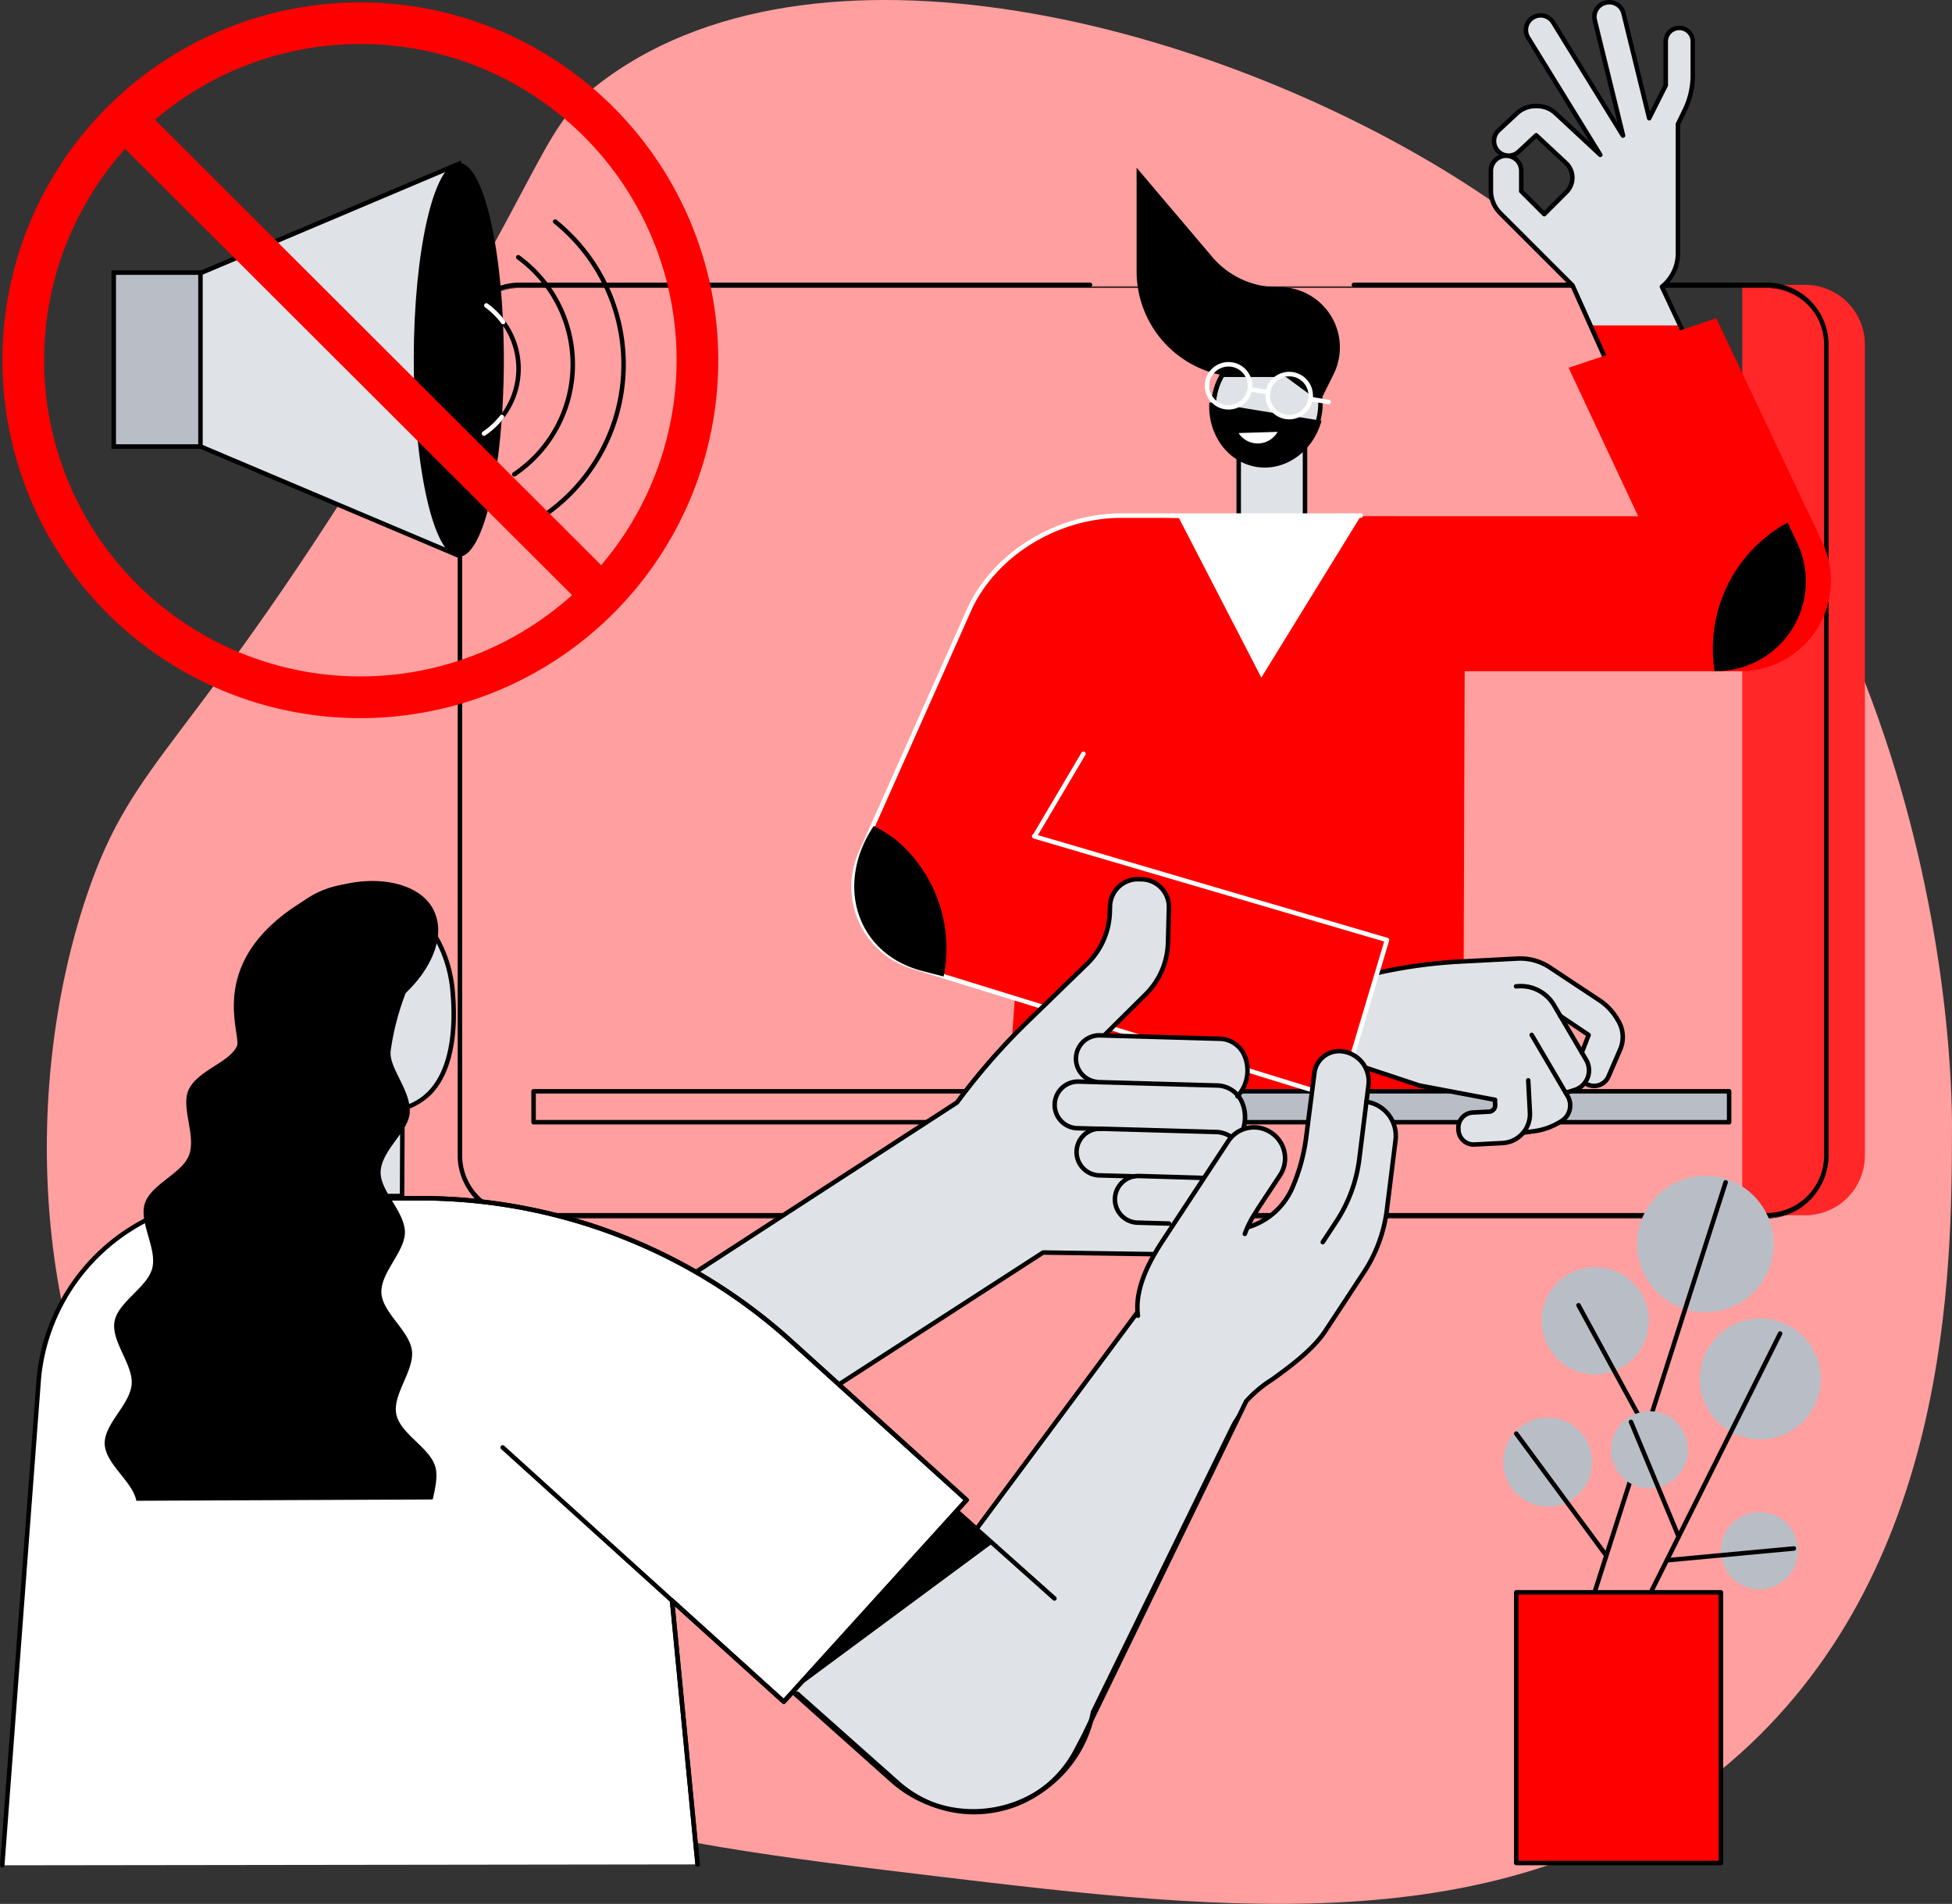 <svg xmlns="http://www.w3.org/2000/svg" xmlns:xlink="http://www.w3.org/1999/xlink" width="299.629" height="292.3" viewBox="0 0 299.629 292.3">
  <rect x="0" y="0" width="299.629" height="292.3" fill="#333333" stroke="none"/>
  <defs>
    <clipPath id="clip-path">
      <rect id="Rectangle_235" data-name="Rectangle 235" width="286.258" height="286.723" fill="none"/>
    </clipPath>
  </defs>
  <g id="Group_31" data-name="Group 31" transform="translate(-8338.371 -8662.428)">
    <path id="Path_839" data-name="Path 839" d="M293.761,176.811c.015-9.5-1.306-96.178-72.679-143.542C183.089,8.057,120.963-8.86,87.113,15.854c-10,7.3-7.8,11.123-31.458,50.134-32.478,53.548-40.841,53.3-48.272,75.465-9.674,28.858-9.654,71.5,14.1,103.435,26.955,36.241,71.749,41.6,116.612,46.968,44.029,5.268,88.638,10.605,121.493-17.415,34.062-29.048,34.136-75.736,34.17-97.63" transform="translate(8344.239 8658.656)" fill="#ff9f9f"/>
    <g id="Group_27" data-name="Group 27" transform="translate(8338.371 8662.428)" clip-path="url(#clip-path)">
      <path id="Path_733" data-name="Path 733" d="M1716.656,279.092h-9.746v142.85h9.746a9.17,9.17,0,0,0,9.075-9.263V288.355a9.17,9.17,0,0,0-9.075-9.263" transform="translate(-1439.473 -235.364)" fill="#ff2727"/>
      <path id="Path_734" data-name="Path 734" d="M451.187,291.122a9.053,9.053,0,0,1,8.948-9.137H651.726a9.057,9.057,0,0,1,8.952,9.137V415.448a9.057,9.057,0,0,1-8.952,9.137H460.135a9.053,9.053,0,0,1-8.948-9.137Zm-.039,124.327a9.1,9.1,0,0,0,8.987,9.177H651.726a9.1,9.1,0,0,0,8.991-9.177V291.122a9.094,9.094,0,0,0-8.991-9.177H460.135a9.093,9.093,0,0,0-8.987,9.177Z" transform="translate(-380.462 -237.77)"/>
      <path id="Path_735" data-name="Path 735" d="M459.924,281.689a9.133,9.133,0,0,0-9.026,9.217V415.232a9.13,9.13,0,0,0,9.026,9.213H651.515a9.133,9.133,0,0,0,9.03-9.213V290.906a9.136,9.136,0,0,0-9.03-9.217Zm0,142.72a9.1,9.1,0,0,1-8.987-9.177V290.906a9.093,9.093,0,0,1,8.987-9.177H651.515a9.094,9.094,0,0,1,8.991,9.177V415.232a9.1,9.1,0,0,1-8.991,9.177Z" transform="translate(-380.252 -237.554)"/>
      <path id="Path_736" data-name="Path 736" d="M459.459,281.153a9.218,9.218,0,0,0-9.113,9.3V414.78a9.218,9.218,0,0,0,9.113,9.3H651.05a9.221,9.221,0,0,0,9.117-9.3V290.454a9.221,9.221,0,0,0-9.117-9.3Zm0,142.848a9.138,9.138,0,0,1-9.034-9.221V290.454a9.141,9.141,0,0,1,9.034-9.225H651.05a9.145,9.145,0,0,1,9.038,9.225V414.78A9.141,9.141,0,0,1,651.05,424Z" transform="translate(-379.786 -237.102)"/>
      <path id="Path_737" data-name="Path 737" d="M458.994,423.615a9.226,9.226,0,0,1-9.12-9.309V289.979a9.226,9.226,0,0,1,9.12-9.309H650.585a9.227,9.227,0,0,1,9.124,9.309V414.306a9.227,9.227,0,0,1-9.124,9.309Zm0-143.025a9.306,9.306,0,0,0-9.2,9.389V414.306a9.3,9.3,0,0,0,9.2,9.385H650.585a9.305,9.305,0,0,0,9.2-9.385V289.979a9.306,9.306,0,0,0-9.2-9.389Z" transform="translate(-379.322 -236.627)"/>
      <path id="Path_738" data-name="Path 738" d="M649.4,420.429H457.809a9.526,9.526,0,0,1-9.42-9.608V286.5a9.526,9.526,0,0,1,9.42-9.608h87.643a.345.345,0,0,1,0,.69H457.809a8.836,8.836,0,0,0-8.73,8.918V410.822a8.836,8.836,0,0,0,8.73,8.918H649.4a8.836,8.836,0,0,0,8.73-8.918V286.5a8.836,8.836,0,0,0-8.73-8.918H585.962a.345.345,0,1,1,0-.69H649.4a9.526,9.526,0,0,1,9.42,9.608V410.822a9.526,9.526,0,0,1-9.42,9.608" transform="translate(-378.136 -233.506)"/>
      <rect id="Rectangle_231" data-name="Rectangle 231" width="10.174" height="16.853" transform="translate(190.141 64.652)" fill="#dfe3e8"/>
      <path id="Path_739" data-name="Path 739" d="M1221.885,427.983h-10.174a.345.345,0,0,1-.345-.345V410.785a.345.345,0,0,1,.345-.345h10.174a.345.345,0,0,1,.345.345v16.853a.345.345,0,0,1-.345.345m-9.829-.69h9.484V411.13h-9.484Z" transform="translate(-1021.57 -346.133)"/>
      <path id="Path_740" data-name="Path 740" d="M1113.521,164.322v15.911a16.252,16.252,0,0,0,16.258,16.245h1.072l10.8,3.808,2.111-4.256a9.262,9.262,0,0,0-8.3-13.375h-.327a13.116,13.116,0,0,1-10.009-4.639Z" transform="translate(-939.055 -138.576)"/>
      <path id="Path_741" data-name="Path 741" d="M1205.107,350.286c-.8,4.926-5.073,8.329-9.533,7.6s-7.423-5.31-6.618-10.236,5.073-8.329,9.533-7.6,7.423,5.311,6.619,10.236" transform="translate(-1002.56 -286.688)" fill="#dfe3e8"/>
      <path id="Path_742" data-name="Path 742" d="M1194.912,356.477a7.789,7.789,0,0,1-1.256-.1,8.1,8.1,0,0,1-5.518-3.7,9.818,9.818,0,0,1-1.386-6.935c.835-5.106,5.29-8.643,9.929-7.886a8.1,8.1,0,0,1,5.518,3.7,9.816,9.816,0,0,1,1.386,6.935c-.759,4.642-4.51,7.988-8.673,7.988m.513-18.033c-3.831,0-7.288,3.105-7.991,7.409a9.128,9.128,0,0,0,1.284,6.45,7.417,7.417,0,0,0,5.05,3.391c4.265.7,8.364-2.587,9.137-7.316a9.127,9.127,0,0,0-1.284-6.449,7.416,7.416,0,0,0-5.05-3.391,7.108,7.108,0,0,0-1.146-.093m7.82,9.989h0Z" transform="translate(-1000.697 -284.835)"/>
      <path id="Path_743" data-name="Path 743" d="M1194.911,356.476a7.82,7.82,0,0,1-1.255-.1,8.1,8.1,0,0,1-5.518-3.7,9.818,9.818,0,0,1-1.386-6.935c.835-5.106,5.29-8.643,9.929-7.886a.345.345,0,0,1-.111.681c-4.262-.694-8.364,2.586-9.137,7.316a9.127,9.127,0,0,0,1.284,6.45,7.416,7.416,0,0,0,5.05,3.391,7.655,7.655,0,0,0,7.022-2.724.345.345,0,0,1,.523.45,8.48,8.48,0,0,1-6.4,3.057" transform="translate(-1000.697 -284.834)"/>
      <path id="Path_744" data-name="Path 744" d="M1201.89,397.2c-1.269,4.7-5.541,7.809-9.995,7.082s-7.513-5.036-7.222-9.89Z" transform="translate(-999.043 -332.601)"/>
      <path id="Path_745" data-name="Path 745" d="M1213.433,423.366a3.5,3.5,0,0,0,5.986-.18Z" transform="translate(-1023.313 -356.882)" fill="#fff"/>
      <path id="Path_746" data-name="Path 746" d="M1201.809,329.063c4.43,0,8.021,3.966,8.021,8.858a9.87,9.87,0,0,1-.086,1.295l-5.193-3.828h-10.283c.987-3.657,3.909-6.324,7.541-6.324" transform="translate(-1007.151 -277.506)"/>
      <path id="Path_747" data-name="Path 747" d="M1243.372,371.67a3.662,3.662,0,0,1-.584-.047,3.647,3.647,0,1,1,.584.047m0-6.6a2.96,2.96,0,0,0-2.917,2.483h0a2.954,2.954,0,0,0,2.448,3.388,2.955,2.955,0,1,0,.47-5.871m-3.258,2.429h0Z" transform="translate(-1045.483 -307.29)" fill="#fff"/>
      <path id="Path_748" data-name="Path 748" d="M1183.936,362.078a3.662,3.662,0,0,1-.584-.047,3.646,3.646,0,1,1,.584.047m-2.922-4.116a2.955,2.955,0,0,0,2.448,3.388,2.955,2.955,0,1,0-2.448-3.388" transform="translate(-995.36 -299.201)" fill="#fff"/>
      <path id="Path_749" data-name="Path 749" d="M1225.937,380.445a.335.335,0,0,1-.055,0l-2.677-.432a.345.345,0,1,1,.11-.681l2.676.432a.345.345,0,0,1-.054.685" transform="translate(-1031.309 -319.891)" fill="#fff"/>
      <path id="Path_750" data-name="Path 750" d="M1285.572,390.073a.352.352,0,0,1-.055,0l-2.647-.427a.345.345,0,0,1,.11-.681l2.647.427a.345.345,0,0,1-.055.685" transform="translate(-1081.626 -328.015)" fill="#fff"/>
      <path id="Path_751" data-name="Path 751" d="M1513.473,39.674l-3.829,2.354-14.808-24.052a2.056,2.056,0,0,1,.674-2.83l.326-.2a2.056,2.056,0,0,1,2.828.674Z" transform="translate(-1260.368 -12.347)" fill="#dfe3e8"/>
      <path id="Path_752" data-name="Path 752" d="M1567.43,27.549l4.4-1.076-5.608-22.9a2.072,2.072,0,0,0-2.5-1.52l-.375.092a2.072,2.072,0,0,0-1.52,2.506Z" transform="translate(-1317.067 -1.679)" fill="#dfe3e8"/>
      <path id="Path_753" data-name="Path 753" d="M1612.233,29.453v6.741l-3.647,7.256,4.38,1.033,2.191-4.5a12.182,12.182,0,0,0,1.227-5.328v-5.2a2.075,2.075,0,0,0-4.15,0" transform="translate(-1356.554 -23.09)" fill="#dfe3e8"/>
      <path id="Path_754" data-name="Path 754" d="M1486.255,105.653l-6.006,6-7.112-6.611a4.238,4.238,0,0,0-2.885-1.134h-.2a4.238,4.238,0,0,0-2.89,1.138l-2.78,2.592a2.245,2.245,0,0,0,3.065,3.281l2.7-2.52,4.568,4.262a3.086,3.086,0,0,1,.076,4.44l-3.414,3.412-3.526-3.528.121,6.715,9.43,9.41h7.887a6.6,6.6,0,0,0,6.6-6.593V106.5Z" transform="translate(-1234.341 -87.629)" fill="#dfe3e8"/>
      <path id="Path_755" data-name="Path 755" d="M1476.464,174.2l2.467-2.465-13.666-13.66v-3.125a2.319,2.319,0,0,0-2.32-2.318h-.029a2.319,2.319,0,0,0-2.32,2.318v3.025a4.906,4.906,0,0,0,1.438,3.47L1474.8,174.2Z" transform="translate(-1231.752 -128.721)" fill="#dfe3e8"/>
      <path id="Path_756" data-name="Path 756" d="M1553.646,278.186l-11.475,5.237-7.534-16.754h13.584Z" transform="translate(-1294.191 -224.888)" fill="#dfe3e8"/>
      <path id="Path_757" data-name="Path 757" d="M1561.951,327.46l11.475-5.237-1.6-3.335h-13.739Z" transform="translate(-1313.971 -268.925)" fill="red"/>
      <path id="Path_758" data-name="Path 758" d="M1477.877,58.88a.345.345,0,0,1-.315-.2l-6.586-14.67-11.04-11.035a5.217,5.217,0,0,1-1.539-3.714V26.233a2.666,2.666,0,0,1,1.6-2.441,2.581,2.581,0,0,1-.934-1.189,2.541,2.541,0,0,1,.642-2.844l2.78-2.592a4.568,4.568,0,0,1,3.125-1.231h.2a4.568,4.568,0,0,1,3.12,1.226l4.983,4.632-9.752-15.84A2.571,2.571,0,0,1,1465,2.416l.036-.022a2.576,2.576,0,0,1,3.537.844l9.61,15.609L1474.354,3.2a2.572,2.572,0,0,1,1.888-3.109l.072-.018a2.577,2.577,0,0,1,3.111,1.886l3.724,15.207,2.083-4.144V6.364a2.42,2.42,0,0,1,4.84,0v5.2a12.6,12.6,0,0,1-1.262,5.479l-1.017,2.092V38.891a6.906,6.906,0,0,1-2.374,5.222l4.247,9.039a.345.345,0,0,1-.169.46l-11.475,5.237a.345.345,0,0,1-.143.031m-16.786-34.62a1.982,1.982,0,0,0-2,1.973v3.025a4.532,4.532,0,0,0,1.337,3.226l11.084,11.08a.343.343,0,0,1,.071.1l6.47,14.411,10.843-4.948-4.212-8.963a.345.345,0,0,1,.1-.415,6.223,6.223,0,0,0,2.326-4.861V19.054a.345.345,0,0,1,.035-.151l1.052-2.163a11.9,11.9,0,0,0,1.193-5.177v-5.2a1.73,1.73,0,0,0-3.46,0V13.1a.343.343,0,0,1-.037.155l-2.54,5.054a.345.345,0,0,1-.643-.073l-3.947-16.117a1.884,1.884,0,0,0-2.277-1.38l-.072.018a1.881,1.881,0,0,0-1.381,2.274l4.332,17.692a.346.346,0,0,1-.091.326.384.384,0,0,1-.294.109.353.353,0,0,1-.263-.152L1467.988,3.6a1.887,1.887,0,0,0-2.591-.617l-.036.022a1.88,1.88,0,0,0-.614,2.587l11.083,18a.345.345,0,0,1-.529.434l-6.843-6.36a3.882,3.882,0,0,0-2.65-1.041h-.2a3.881,3.881,0,0,0-2.655,1.045l-2.78,2.592a1.9,1.9,0,0,0,1.3,3.287h0a1.9,1.9,0,0,0,1.293-.511l2.7-2.52a.346.346,0,0,1,.471,0l4.568,4.262a3.431,3.431,0,0,1,.084,4.936l-3.413,3.41a.345.345,0,0,1-.488,0l-3.528-3.526a.345.345,0,0,1-.1-.244V26.233a1.976,1.976,0,0,0-1.975-1.973m2.665,4.955,3.183,3.181,3.169-3.166a2.741,2.741,0,0,0-.068-3.944l-4.332-4.043-2.466,2.3a2.592,2.592,0,0,1-.695.464,2.65,2.65,0,0,1,1.209,2.224Zm21.821-16.11h0Z" transform="translate(-1229.896 0)"/>
      <path id="Path_759" data-name="Path 759" d="M1343.382,311.875l-22.668,7.6,10.68,22.8h-50.819v23.781l66.5,0a13.888,13.888,0,0,0,12.566-19.824Z" transform="translate(-1079.935 -263.011)" fill="red"/>
      <path id="Path_760" data-name="Path 760" d="M1678.124,531.352a20.272,20.272,0,0,0,.258,3.5h.086a13.79,13.79,0,0,0,12.612-19.666l-1.49-3.148a21.991,21.991,0,0,0-11.467,19.313" transform="translate(-1415.197 -431.813)"/>
      <path id="Path_761" data-name="Path 761" d="M846.2,556.708l16.149-36.678c5.377-9.325,14.235-14.149,24.021-14.147l30.719,1.07,5.417-1.03,4.239,0c7.537,0,8.246,4.744,11.736,12.362l-.263,78.39-70.081.807,2.556-35.685s-18.6-3.681-24.492-5.094" transform="translate(-713.619 -426.622)" fill="red"/>
      <path id="Path_762" data-name="Path 762" d="M1166.825,530.531l15.258-24.793h-28.059Z" transform="translate(-973.212 -426.499)" fill="#fff"/>
      <path id="Path_763" data-name="Path 763" d="M1012.052,749.666a.345.345,0,0,1-.3-.52l7.451-12.6a.345.345,0,0,1,.594.351l-7.451,12.6a.345.345,0,0,1-.3.169" transform="translate(-853.194 -621)" fill="#fff"/>
      <path id="Path_764" data-name="Path 764" d="M778.835,1069.341h0Z" transform="translate(-513.417 -901.797)" fill="#fff"/>
      <rect id="Rectangle_232" data-name="Rectangle 232" width="92.361" height="4.748" transform="translate(173.057 167.544)" fill="#b9bec6"/>
      <path id="Path_765" data-name="Path 765" d="M704.406,1072.577H520.892a.345.345,0,0,1-.345-.345v-4.748a.345.345,0,0,1,.345-.345H704.406a.345.345,0,0,1,.345.345v4.748a.345.345,0,0,1-.345.345m-183.169-.69H704.061v-4.058H521.237Z" transform="translate(-438.988 -899.94)"/>
      <path id="Path_766" data-name="Path 766" d="M1075.676,1061.888a3.7,3.7,0,1,0,3.694-3.771,3.733,3.733,0,0,0-3.694,3.771" transform="translate(-907.14 -892.332)" fill="#fff"/>
      <path id="Path_767" data-name="Path 767" d="M1077.514,1064.148a4.116,4.116,0,1,1,4.039-4.116,4.083,4.083,0,0,1-4.039,4.116m0-7.542a3.427,3.427,0,1,0,3.349,3.426,3.392,3.392,0,0,0-3.349-3.426" transform="translate(-905.284 -890.477)"/>
      <path id="Path_768" data-name="Path 768" d="M1475.289,1026.621l-3.046.418,1.883-6.057-4.046-6.889,4.539-2.661,5.761,9.81a2.833,2.833,0,0,1-1.011,3.88l-.362.212a10.061,10.061,0,0,1-3.719,1.288" transform="translate(-1239.749 -852.962)" fill="#dfe3e8"/>
      <path id="Path_769" data-name="Path 769" d="M1489.836,981.416l-8.189-13.945,4.539-2.661,6.789,11.56a3.165,3.165,0,0,1-1.787,4.624Z" transform="translate(-1249.504 -813.643)" fill="#dfe3e8"/>
      <path id="Path_770" data-name="Path 770" d="M1439.744,1037l-.514-9.9-5.256.272.439,8.447a.979.979,0,0,1-.927,1.028l-2.516.13a2.33,2.33,0,0,0-2.207,2.447l.014.26a2.33,2.33,0,0,0,2.448,2.205l4.307-.223a4.446,4.446,0,0,0,4.212-4.669" transform="translate(-1204.904 -866.177)" fill="#dfe3e8"/>
      <path id="Path_771" data-name="Path 771" d="M1260.64,954.92a2.426,2.426,0,0,0,.169,2.109l.185.315a2.431,2.431,0,0,0,4.327-.265l1.789-4.133a4.822,4.822,0,0,0-.267-4.358l-.179-.305a8.787,8.787,0,0,0-2.72-2.872l-8.41-5.571a5.414,5.414,0,0,0-3.27-.893l-9.607.5a77.141,77.141,0,0,0-19.965,3.712l-15.069,4.036,4,3.1,24.631,8.189,11.625,2.194,7.325.542-.821-15.8,7.884,5.3Z" transform="translate(-1018.414 -791.827)" fill="#dfe3e8"/>
      <path id="Path_772" data-name="Path 772" d="M1491.039,981.156a.345.345,0,0,1-.1-.674l1.351-.422a2.821,2.821,0,0,0,1.592-4.121l-4.928-8.391a5.57,5.57,0,0,0-5.208-2.752l-.3.02a.352.352,0,0,1-.367-.321.345.345,0,0,1,.321-.367l.3-.02a6.257,6.257,0,0,1,5.849,3.091l4.928,8.391a3.51,3.51,0,0,1-1.981,5.128l-1.352.422a.338.338,0,0,1-.1.016" transform="translate(-1250.706 -813.039)"/>
      <path id="Path_773" data-name="Path 773" d="M1429.246,1066.94a2.678,2.678,0,0,1-2.671-2.535l-.014-.26a2.676,2.676,0,0,1,2.534-2.809l2.515-.13a.634.634,0,0,0,.6-.665l-.041-.786a.345.345,0,0,1,.689-.036l.041.786a1.325,1.325,0,0,1-1.253,1.39l-2.515.13a1.984,1.984,0,0,0-1.881,2.084l.014.26a1.977,1.977,0,0,0,2.086,1.879l4.307-.223a4.1,4.1,0,0,0,3.885-4.307l-.258-4.963a.345.345,0,0,1,.689-.036l.258,4.963a4.791,4.791,0,0,1-4.538,5.031l-4.307.223q-.07,0-.14,0" transform="translate(-1203.046 -890.878)"/>
      <path id="Path_774" data-name="Path 774" d="M1530.079,999.6a.337.337,0,0,1-.125-.024.344.344,0,0,1-.2-.446l.949-2.44-4.124-2.774a.345.345,0,1,1,.385-.573l4.353,2.928a.345.345,0,0,1,.128.411l-1.049,2.7a.344.344,0,0,1-.321.22" transform="translate(-1287.271 -837.657)"/>
      <path id="Path_775" data-name="Path 775" d="M1270.8,941.726a2.787,2.787,0,0,1-1.59-.492.345.345,0,1,1,.395-.566,2.117,2.117,0,0,0,1.774.288,2.038,2.038,0,0,0,1.333-1.176l1.789-4.133a4.491,4.491,0,0,0-.248-4.046l-.179-.306a8.492,8.492,0,0,0-2.613-2.759l-7.663-5.076a7.815,7.815,0,0,0-4.7-1.284l-8.713.452a76.83,76.83,0,0,0-19.875,3.7.346.346,0,0,1-.269-.023l-13.291-7.06a.345.345,0,0,1,.323-.609l13.162,6.992a77.512,77.512,0,0,1,19.915-3.683l8.713-.452a8.534,8.534,0,0,1,5.119,1.4l7.663,5.076a9.186,9.186,0,0,1,2.827,2.985l.179.306a5.184,5.184,0,0,1,.287,4.669l-1.789,4.133a2.718,2.718,0,0,1-1.778,1.565,2.82,2.82,0,0,1-.767.106" transform="translate(-1026.124 -774.666)"/>
      <path id="Path_776" data-name="Path 776" d="M1267.576,1020.3a.358.358,0,0,1-.065-.006l-11.624-2.2a.333.333,0,0,1-.044-.012l-24.632-8.181a.345.345,0,0,1,.218-.655l24.61,8.174,11.6,2.2a.345.345,0,0,1-.064.684" transform="translate(-1038.106 -851.106)"/>
      <path id="Path_777" data-name="Path 777" d="M1490.469,1027.584a.345.345,0,0,1-.047-.686l1.724-.237a9.671,9.671,0,0,0,3.591-1.244l.362-.212a2.489,2.489,0,0,0,.888-3.408l-5.517-9.394a.345.345,0,0,1,.595-.35l5.517,9.394a3.178,3.178,0,0,1-1.134,4.352l-.362.212a10.347,10.347,0,0,1-3.846,1.332l-1.724.237a.327.327,0,0,1-.047,0" transform="translate(-1256.653 -853.342)"/>
      <path id="Path_778" data-name="Path 778" d="M846.712,820.791l63.119,19.241,7.428-24.329-63.4-18.549c-8.522-2.6-15.955.086-18.151,7.278l.05.353c-2.2,7.192,2.427,13.408,10.949,16.005" transform="translate(-704.358 -671.439)" fill="red"/>
      <path id="Path_779" data-name="Path 779" d="M908.983,593.2a.336.336,0,0,1-.1-.016L843.33,572.927a13.176,13.176,0,0,1-8.155-17.941l16.79-37.68c4.007-8.427,13.669-14.3,23.511-14.3h.045L912.234,503a.345.345,0,1,1,0,.69l-36.714.008h-.043c-9.586,0-18.992,5.709-22.885,13.9l-16.786,37.672a12.487,12.487,0,0,0,7.729,17l65.219,20.159,7.075-23.689-53.8-15.812a.345.345,0,1,1,.195-.661l54.137,15.909a.344.344,0,0,1,.233.429l-7.274,24.355a.345.345,0,0,1-.33.246" transform="translate(-703.363 -424.19)" fill="#fff"/>
      <path id="Path_780" data-name="Path 780" d="M843.188,811.411a24.538,24.538,0,0,0-3.3-2.048l-.055.066c-6.02,9.118-2.451,19.578,7.413,22.171l3.365.874a21.757,21.757,0,0,0-7.421-21.062" transform="translate(-705.764 -682.553)"/>
      <path id="Path_781" data-name="Path 781" d="M1054.7,1109.46a3.583,3.583,0,0,0,3.473,3.691l11.281.309-.145,4.681,2.725.084a8.819,8.819,0,0,0,6.8-2.9c2.805-2.972,1.721-8.7-2.82-8.835l-17.617-.5a3.584,3.584,0,0,0-3.694,3.47" transform="translate(-889.453 -932.703)" fill="#dfe3e8"/>
      <path id="Path_782" data-name="Path 782" d="M1092.3,1155.828a3.584,3.584,0,0,0,3.473,3.691l5.2.146-.145,4.681,2.725.084a8.819,8.819,0,0,0,6.8-2.9c2.805-2.972,1.721-8.695-2.82-8.835l-11.535-.341a3.584,3.584,0,0,0-3.694,3.47" transform="translate(-921.16 -971.806)" fill="#dfe3e8"/>
      <path id="Path_783" data-name="Path 783" d="M685.125,883.413l9.14-8.875a11.644,11.644,0,0,0,3.529-8.039l.023-.842a4.265,4.265,0,0,1,4.38-4.147l.513.014a4.265,4.265,0,0,1,4.151,4.377l-.144,5.347a11.641,11.641,0,0,1-3.538,8.047l-10.616,10.284,18.517.5-.787,29.191-23.076-.2-38.077,24.23-23.722-15.8,48.9-31.7a99.748,99.748,0,0,1,10.8-12.377" transform="translate(-527.427 -726.528)" fill="#dfe3e8"/>
      <path id="Path_784" data-name="Path 784" d="M1033.327,1063.317a3.583,3.583,0,0,0,3.473,3.691l14.823.4-.145,4.681,2.725.084a8.82,8.82,0,0,0,6.8-2.9c2.805-2.972,1.721-8.7-2.82-8.835l-21.159-.6a3.584,3.584,0,0,0-3.694,3.47" transform="translate(-871.424 -893.789)" fill="#dfe3e8"/>
      <path id="Path_785" data-name="Path 785" d="M1052.811,1017.971a3.584,3.584,0,0,0,3.473,3.691l12.15.333-.145,4.681,2.725.084a8.82,8.82,0,0,0,6.8-2.9c2.805-2.972,1.721-8.7-2.82-8.835l-18.486-.528a3.584,3.584,0,0,0-3.694,3.47" transform="translate(-887.856 -855.548)" fill="#dfe3e8"/>
      <path id="Path_786" data-name="Path 786" d="M1077.089,1022.386a.345.345,0,0,1-.251-.582,5.54,5.54,0,0,0,1.059-5.755,3.882,3.882,0,0,0-3.639-2.5l-18.274-.522a3.237,3.237,0,0,0-.578,6.438.345.345,0,0,1-.1.683,3.927,3.927,0,0,1,.7-7.81l18.274.522a4.585,4.585,0,0,1,4.256,2.924,6.25,6.25,0,0,1-1.195,6.492.345.345,0,0,1-.251.108" transform="translate(-887.135 -853.725)"/>
      <path id="Path_787" data-name="Path 787" d="M1059.375,1067.5a.345.345,0,0,1-.266-.565,5.57,5.57,0,0,0,.778-5.649,3.874,3.874,0,0,0-3.577-2.356l-21.158-.6-.1,0a3.237,3.237,0,0,0-.256,6.465l3.725.1a.345.345,0,0,1-.019.69l-3.743-.1a3.927,3.927,0,0,1,.291-7.844l.123,0,21.158.6a4.591,4.591,0,0,1,4.185,2.761,6.2,6.2,0,0,1-.874,6.373.345.345,0,0,1-.266.125" transform="translate(-869.565 -891.932)"/>
      <path id="Path_788" data-name="Path 788" d="M1077.209,1113.564a.345.345,0,0,1-.265-.565,5.57,5.57,0,0,0,.784-5.651,3.875,3.875,0,0,0-3.579-2.359l-17.616-.5a3.237,3.237,0,1,0-.2,6.471l5.349.146a.346.346,0,0,1,.335.354.356.356,0,0,1-.354.336l-5.35-.146a3.927,3.927,0,0,1-2.571-6.787,3.949,3.949,0,0,1,2.813-1.064l17.616.5a4.591,4.591,0,0,1,4.187,2.765,6.2,6.2,0,0,1-.881,6.375.344.344,0,0,1-.266.125" transform="translate(-887.596 -930.852)"/>
      <path id="Path_789" data-name="Path 789" d="M445.156,962.287a.344.344,0,0,1-.187-.055l-24.3-15.626a.345.345,0,0,1,0-.579l80.61-52.347a100.49,100.49,0,0,1,10.8-12.369l9.14-8.875a11.237,11.237,0,0,0,3.424-7.8l.023-.842a4.613,4.613,0,0,1,4.735-4.483l.513.014a4.61,4.61,0,0,1,4.486,4.731l-.144,5.347a11.922,11.922,0,0,1-3.643,8.286l-6.089,6.037a.345.345,0,0,1-.486-.49l6.092-6.04a11.237,11.237,0,0,0,3.436-7.812l.144-5.347a3.919,3.919,0,0,0-3.815-4.022l-.513-.014a3.931,3.931,0,0,0-4.026,3.811l-.023.842a11.925,11.925,0,0,1-3.634,8.278l-9.14,8.875A99.713,99.713,0,0,0,501.8,894.141a.345.345,0,0,1-.09.084l-80.215,52.091,23.662,15.217,69.4-44.855a.485.485,0,0,1,.192-.055l22.282.33a8.536,8.536,0,0,0,6.5-2.741.363.363,0,0,1,.037-.047,5.539,5.539,0,0,0,1.059-5.755,3.882,3.882,0,0,0-3.639-2.5l-11.535-.341a3.172,3.172,0,0,0-2.32.877,3.237,3.237,0,0,0,2.119,5.595l4.82.135a.346.346,0,0,1,.335.355.342.342,0,0,1-.355.335l-4.821-.135a3.927,3.927,0,0,1-2.571-6.787,3.955,3.955,0,0,1,2.813-1.064l11.535.341a4.586,4.586,0,0,1,4.256,2.924,6.249,6.249,0,0,1-1.2,6.492l0,0a9.232,9.232,0,0,1-7.056,3.006l-22.172-.329-69.5,44.919a.344.344,0,0,1-.187.055" transform="translate(-354.627 -724.673)"/>
      <path id="Path_790" data-name="Path 790" d="M750.268,1260.749l-27.3,55.784a18.719,18.719,0,0,1-30.857,10.479l-27.518-24.558a18.719,18.719,0,0,1,24.927-27.932l15.566,13.894,28.942-38.979Z" transform="translate(-555.191 -1053.675)" fill="#dfe3e8"/>
      <path id="Path_791" data-name="Path 791" d="M702.7,1330.244a18.985,18.985,0,0,1-12.684-4.831L662.5,1300.855a19.064,19.064,0,0,1,25.387-28.447l15.285,13.642,28.717-38.676a.344.344,0,0,1,.474-.078L748.6,1258.61a.344.344,0,0,1,.113.434l-27.28,55.742a19.046,19.046,0,0,1-18.732,15.458m-27.5-61.987a18.374,18.374,0,0,0-12.242,32.082L690.48,1324.9a18.374,18.374,0,0,0,30.288-10.286.346.346,0,0,1,.029-.088l27.171-55.518-15.722-10.953L703.5,1286.764a.344.344,0,0,1-.242.138.35.35,0,0,1-.265-.086l-15.566-13.894a18.337,18.337,0,0,0-12.226-4.665" transform="translate(-553.331 -1051.819)"/>
      <path id="Path_792" data-name="Path 792" d="M1167.186,1078.266l-1.786-.225-3.952,6.916,2.415,9.124-28.368,43.127,3.4,2.233,9.976-15.166c1.436-2.183,8.936-5.91,12.176-10.836l5.9-8.97a22.447,22.447,0,0,0,3.522-9.566l1.331-10.705a5.318,5.318,0,0,0-4.615-5.931" transform="translate(-957.587 -909.134)" fill="#dfe3e8"/>
      <path id="Path_793" data-name="Path 793" d="M1093.109,1043.137l1.254-9.81a3.813,3.813,0,0,1,4.27-3.31l.035,0a4.622,4.622,0,0,1,4,5.153l-1.418,11.4a22.444,22.444,0,0,1-3.522,9.566l-26.831,40.79-12.459-8.183,19.983-30.379,5.012-1.163a10.862,10.862,0,0,0,7.513-6.191,28.721,28.721,0,0,0,2.162-7.883" transform="translate(-892.604 -868.608)" fill="#dfe3e8"/>
      <path id="Path_794" data-name="Path 794" d="M1131.552,1119.556a15.937,15.937,0,0,1,1.276-2.327c.163-.317,1-1.56,3.876-5.916a4.724,4.724,0,0,0-1.345-6.554l-.056-.037a4.727,4.727,0,0,0-6.543,1.352l-10.895,16.563c-7.625,11.592,1.529,16.864,1.529,16.864l4.458,2.928,2.438-3.706c5.483-8.336,2.568-13.063,5.261-19.167" transform="translate(-940.161 -930.98)" fill="#dfe3e8"/>
      <path id="Path_795" data-name="Path 795" d="M1231.943,1057.8a.345.345,0,0,1-.288-.535l2.086-3.171a22.223,22.223,0,0,0,3.468-9.419l1.418-11.4a4.286,4.286,0,0,0-3.7-4.769l-.034,0a3.469,3.469,0,0,0-3.885,3.011l-1.255,9.811a29.054,29.054,0,0,1-2.188,7.977,11.167,11.167,0,0,1-7.057,6.205.345.345,0,0,1-.2-.661,10.477,10.477,0,0,0,6.623-5.821,28.367,28.367,0,0,0,2.135-7.788l1.254-9.809a4.159,4.159,0,0,1,4.656-3.609l.034,0a4.976,4.976,0,0,1,4.3,5.538l-1.418,11.4a22.917,22.917,0,0,1-3.576,9.713l-2.086,3.171a.345.345,0,0,1-.289.155" transform="translate(-1028.904 -866.749)"/>
      <path id="Path_796" data-name="Path 796" d="M1112.514,1132.094a.345.345,0,0,1-.342-.3c-.426-3.362.8-7.094,3.858-11.743l10.055-15.285a5.077,5.077,0,0,1,7.021-1.451l.056.037a5.068,5.068,0,0,1,1.445,7.031l-1.435,2.169c-1.611,2.435-2.1,3.17-2.221,3.409l-.018.032a15.673,15.673,0,0,0-1.681,3.306.345.345,0,1,1-.649-.235,16.346,16.346,0,0,1,1.744-3.435c.149-.281.573-.923,2.25-3.457l1.435-2.169a4.378,4.378,0,0,0-1.248-6.074l-.056-.037a4.386,4.386,0,0,0-6.065,1.253l-10.054,15.285c-2.963,4.5-4.155,8.087-3.75,11.277a.345.345,0,0,1-.3.386l-.044,0" transform="translate(-937.848 -929.746)"/>
      <path id="Path_797" data-name="Path 797" d="M806.467,1187.153a17.852,17.852,0,0,1-11.9-4.545l-15.431-13.714a.345.345,0,1,1,.458-.515l15.431,13.714a17.289,17.289,0,0,0,26.788-4.88l1.162-2.214,24.972-51.433.012-.019a18.623,18.623,0,0,1,4.053-3.424c2.768-2.008,6.212-4.507,8.122-7.412l5.9-8.97a22.218,22.218,0,0,0,3.468-9.419l1.331-10.705a4.947,4.947,0,0,0-4.182-5.528.345.345,0,1,1,.1-.682,5.634,5.634,0,0,1,4.763,6.295l-1.331,10.705a22.915,22.915,0,0,1-3.576,9.713l-5.9,8.97c-1.98,3.01-5.481,5.55-8.294,7.591a19.374,19.374,0,0,0-3.87,3.227l-24.957,51.4-1.167,2.224a17.86,17.86,0,0,1-12.688,9.322,18.227,18.227,0,0,1-3.269.3" transform="translate(-656.963 -908.596)"/>
      <path id="Path_798" data-name="Path 798" d="M883.095,1432.659a.344.344,0,0,1-.23-.088l-27.515-24.557a.345.345,0,0,1,.46-.515l27.515,24.557a.345.345,0,0,1-.23.6" transform="translate(-721.237 -1186.9)"/>
      <path id="Path_799" data-name="Path 799" d="M665.987,1358.6l-30.425,22.512-26.516-23.15L634,1330.054Z" transform="translate(-513.622 -1121.662)"/>
      <path id="Path_800" data-name="Path 800" d="M108.937,1276.394l-3.923-40.493,17.145,15.515,28.069-30.969-26.889-24.334a85.107,85.107,0,0,0-57.107-22H38.558l-.536,0a30.584,30.584,0,0,0-30.194,27.55L2.2,1276.532Z" transform="translate(-1.856 -990.154)" fill="#fff"/>
      <path id="Path_801" data-name="Path 801" d="M.345,1275.021H.319a.345.345,0,0,1-.318-.37l5.627-74.866a30.876,30.876,0,0,1,30.535-27.869l.539,0H64.375A85.293,85.293,0,0,1,121.714,1194l26.889,24.334a.344.344,0,0,1,.113.238.347.347,0,0,1-.089.249l-28.069,30.969a.344.344,0,0,1-.487.024L103.587,1234.9l3.837,39.607a.345.345,0,0,1-.686.067l-3.923-40.494a.345.345,0,0,1,.575-.289l16.89,15.283,27.605-30.458-26.633-24.1a84.6,84.6,0,0,0-56.876-21.91H36.7l-.533,0a30.185,30.185,0,0,0-29.854,27.239L.689,1274.7a.345.345,0,0,1-.344.319" transform="translate(0 -988.298)"/>
      <path id="Path_802" data-name="Path 802" d="M296.983,1274.883a.345.345,0,0,1-.343-.312l-3.923-40.494a.345.345,0,0,1,.575-.289l16.889,15.283,27.605-30.458-26.633-24.1a84.606,84.606,0,0,0-56.876-21.91H226.6c-.356,0-.713,0-1.069.009h-.007a.345.345,0,0,1-.007-.69c.361-.007.724-.009,1.083-.009h27.672A85.292,85.292,0,0,1,311.616,1194l26.889,24.334a.345.345,0,0,1,.024.487l-28.069,30.969a.345.345,0,0,1-.487.024L293.489,1234.9l3.837,39.607a.345.345,0,0,1-.31.376l-.034,0" transform="translate(-189.902 -988.298)"/>
      <path id="Path_803" data-name="Path 803" d="M516.67,1440.379a.342.342,0,0,1-.231-.089l-25.988-23.516a.345.345,0,1,1,.463-.511l25.988,23.517a.345.345,0,0,1-.232.6" transform="translate(-413.512 -1194.288)"/>
      <path id="Path_804" data-name="Path 804" d="M323.514,1073.3l11.03-.02.08-18.334-10.694.5Z" transform="translate(-272.826 -889.66)" fill="#dfe3e8"/>
      <path id="Path_805" data-name="Path 805" d="M321.658,1071.79a.345.345,0,0,1-.345-.353l.416-17.857a.345.345,0,0,1,.329-.337l10.694-.5a.336.336,0,0,1,.255.1.345.345,0,0,1,.106.25l-.08,18.334a.345.345,0,0,1-.344.344l-11.03.02Zm.753-17.872-.4,17.181,10.333-.019.077-17.628Z" transform="translate(-270.97 -887.802)"/>
      <path id="Path_806" data-name="Path 806" d="M286.4,884.02c.957,9.5-1.136,19.955-12.782,18.662-8.008-.889-15.291-6.242-16.247-15.743s4.766-17.856,12.782-18.662,15.29,6.242,16.247,15.742" transform="translate(-216.961 -732.184)" fill="#dfe3e8"/>
      <path id="Path_807" data-name="Path 807" d="M273.649,901.279a17.45,17.45,0,0,1-1.925-.111c-9.176-1.018-15.673-7.318-16.553-16.05a19.252,19.252,0,0,1,3.085-12.821,13.79,13.79,0,0,1,10.006-6.219c8.2-.825,15.651,6.377,16.625,16.051.434,4.308.531,12.16-3.7,16.343a10.284,10.284,0,0,1-7.543,2.807M269.541,866.7a12.11,12.11,0,0,0-1.21.061,13.111,13.111,0,0,0-9.506,5.923,18.56,18.56,0,0,0-2.967,12.362c1.027,10.2,9.23,14.689,15.942,15.434,3.808.424,6.8-.419,8.907-2.5,4.022-3.982,3.916-11.6,3.494-15.783-.888-8.813-7.334-15.5-14.66-15.5" transform="translate(-215.101 -730.327)"/>
      <path id="Path_808" data-name="Path 808" d="M148.8,880.494c4.313-4.119,6.162-9.165,4.212-12.873-2.67-5.078-12.226-5.849-19.6-1.443-15.75,9.409-9.682,20.767-10.531,22.495-1.261,2.568-6.108,3.733-7.426,6.727-1.189,2.7,1.221,7.041.073,10.013-1.083,2.8-5.8,4.407-6.77,7.388-.945,2.893,1.912,6.946,1.134,9.948-.771,2.974-5.246,5.153-5.791,8.179-.549,3.046,2.887,6.613,2.63,9.655-.262,3.1-4.242,6.089-4.136,9.126.109,3.115,4.288,5.75,4.857,8.736l45.493-.2c.392-1.78.824-3.584.38-5.075-.871-2.927-5.373-4.995-5.974-8.031-.6-3.016,2.773-6.676,2.406-9.726-.371-3.079-4.511-5.811-4.687-8.849-.181-3.13,3.621-6.341,3.605-9.347-.017-3.186-3.844-6.346-3.724-9.3.133-3.268,4.221-6.12,4.458-8.97.287-3.456-3.247-6.957-2.918-9.58a39.791,39.791,0,0,1,2.31-8.88" transform="translate(-86.523 -728.035)"/>
      <path id="Path_809" data-name="Path 809" d="M2.392,57.253A54.939,54.939,0,1,0,57.331,2.389,54.9,54.9,0,0,0,2.392,57.253m103.484,0A48.545,48.545,0,1,1,57.331,8.775a48.511,48.511,0,0,1,48.545,48.478" transform="translate(-2.017 -2.015)" fill="red"/>
      <path id="Path_810" data-name="Path 810" d="M140.063,200.24l48.479,20.506V160.594L140.063,181.1Z" transform="translate(-118.118 -135.432)" fill="#dfe3e8"/>
      <path id="Path_811" data-name="Path 811" d="M187.031,218.465l-49.169-20.8v-19.6l.211-.089,48.958-20.709ZM138.552,197.21l47.789,20.215V158.313l-47.789,20.215Z" transform="translate(-116.262 -132.631)"/>
      <path id="Path_812" data-name="Path 812" d="M405.341,189.805c0,16.7,3.1,30.237,6.915,30.237s6.916-13.538,6.916-30.237-3.1-30.237-6.916-30.237-6.915,13.538-6.915,30.237" transform="translate(-341.832 -134.567)"/>
      <rect id="Rectangle_233" data-name="Rectangle 233" width="13.31" height="26.699" transform="translate(17.462 41.853)" fill="#b9bec6"/>
      <path id="Path_813" data-name="Path 813" d="M123.248,292.312h-14V264.924h14Zm-13.31-.69h12.62V265.614h-12.62Z" transform="translate(-92.132 -223.416)"/>
      <path id="Path_814" data-name="Path 814" d="M501.965,283.936a.345.345,0,0,1-.193-.631,20.005,20.005,0,0,0,.609-32.758.345.345,0,1,1,.407-.557,20.7,20.7,0,0,1-.63,33.887.346.346,0,0,1-.193.059" transform="translate(-423.026 -210.766)"/>
      <path id="Path_815" data-name="Path 815" d="M472.3,317.452a.345.345,0,0,1-.193-.631,11.671,11.671,0,0,0,.355-19.111.345.345,0,1,1,.407-.557,12.361,12.361,0,0,1-.376,20.24.346.346,0,0,1-.193.059" transform="translate(-398.006 -250.539)"/>
      <path id="Path_816" data-name="Path 816" d="M534.667,260.39a.345.345,0,0,1-.2-.624,27.79,27.79,0,0,0,1.143-44.174.345.345,0,1,1,.433-.537,28.48,28.48,0,0,1-1.172,45.269.342.342,0,0,1-.2.066" transform="translate(-450.604 -181.296)"/>
      <path id="Path_817" data-name="Path 817" d="M477.2,300.323a.344.344,0,0,1-.277-.139,11.731,11.731,0,0,0-2.5-2.474.345.345,0,0,1,.407-.557,12.414,12.414,0,0,1,2.643,2.62.345.345,0,0,1-.276.551" transform="translate(-399.974 -250.539)" fill="#fff"/>
      <path id="Path_818" data-name="Path 818" d="M472.3,409.657a.345.345,0,0,1-.193-.631,11.723,11.723,0,0,0,2.659-2.473.345.345,0,0,1,.542.427,12.422,12.422,0,0,1-2.816,2.618.346.346,0,0,1-.193.059" transform="translate(-398.006 -342.744)" fill="#fff"/>
      <path id="Path_819" data-name="Path 819" d="M193.358,183.128l-4.533,4.527-71.909-71.81,4.533-4.527Z" transform="translate(-98.598 -93.877)" fill="red"/>
      <path id="Path_820" data-name="Path 820" d="M1603.9,1162.576a10.48,10.48,0,1,0,10.48-10.49,10.485,10.485,0,0,0-10.48,10.49" transform="translate(-1352.603 -971.578)" fill="#b9bec6"/>
      <path id="Path_821" data-name="Path 821" d="M1510.271,1249.973a8.23,8.23,0,1,0,8.23-8.238,8.234,8.234,0,0,0-8.23,8.238" transform="translate(-1273.643 -1047.181)" fill="#b9bec6"/>
      <path id="Path_822" data-name="Path 822" d="M1472.854,1397.374a6.825,6.825,0,1,0,5.227-8.122,6.825,6.825,0,0,0-5.227,8.122" transform="translate(-1241.957 -1171.454)" fill="#b9bec6"/>
      <path id="Path_823" data-name="Path 823" d="M1561.292,1221.993l20.256-63.391Z" transform="translate(-1316.67 -977.073)" fill="#fff"/>
      <path id="Path_824" data-name="Path 824" d="M1559.436,1220.479a.34.34,0,0,1-.105-.016.345.345,0,0,1-.223-.434l20.256-63.391a.345.345,0,1,1,.657.21l-20.256,63.391a.345.345,0,0,1-.328.24" transform="translate(-1314.814 -975.214)"/>
      <path id="Path_825" data-name="Path 825" d="M1499.153,1423.346l-13.68-18.538Z" transform="translate(-1252.73 -1184.704)" fill="#fff"/>
      <path id="Path_826" data-name="Path 826" d="M1497.3,1421.834a.345.345,0,0,1-.278-.14l-13.68-18.538a.345.345,0,1,1,.555-.41l13.68,18.538a.345.345,0,0,1-.277.55" transform="translate(-1250.873 -1182.847)"/>
      <path id="Path_827" data-name="Path 827" d="M1557.054,1298.5l-10.6-19.465Z" transform="translate(-1304.156 -1078.638)" fill="#fff"/>
      <path id="Path_828" data-name="Path 828" d="M1555.2,1296.991a.345.345,0,0,1-.3-.18l-10.6-19.466a.345.345,0,0,1,.606-.33l10.6,19.465a.345.345,0,0,1-.138.468.341.341,0,0,1-.164.042" transform="translate(-1302.3 -1076.782)"/>
      <path id="Path_829" data-name="Path 829" d="M1685.98,1487.653a5.92,5.92,0,1,0,5.92-5.926,5.923,5.923,0,0,0-5.92,5.926" transform="translate(-1421.822 -1249.571)" fill="#b9bec6"/>
      <path id="Path_830" data-name="Path 830" d="M1665.349,1301.3a9.28,9.28,0,1,0,9.28-9.289,9.284,9.284,0,0,0-9.28,9.289" transform="translate(-1404.423 -1089.58)" fill="#b9bec6"/>
      <path id="Path_831" data-name="Path 831" d="M1578.193,1388.843a5.92,5.92,0,1,0,5.92-5.926,5.923,5.923,0,0,0-5.92,5.926" transform="translate(-1330.923 -1166.243)" fill="#b9bec6"/>
      <path id="Path_832" data-name="Path 832" d="M1632.98,1519.143l19.5-1.817Z" transform="translate(-1377.126 -1279.593)" fill="#fff"/>
      <path id="Path_833" data-name="Path 833" d="M1631.121,1517.632a.345.345,0,0,1-.032-.688l19.5-1.817a.345.345,0,1,1,.064.687l-19.5,1.817h-.032" transform="translate(-1375.268 -1277.736)"/>
      <path id="Path_834" data-name="Path 834" d="M1608.88,1349.01l21.175-42.39Z" transform="translate(-1356.802 -1101.9)" fill="#fff"/>
      <path id="Path_835" data-name="Path 835" d="M1607.022,1347.5a.345.345,0,0,1-.308-.5l21.175-42.39a.345.345,0,0,1,.617.308l-21.175,42.39a.345.345,0,0,1-.309.191" transform="translate(-1354.944 -1100.044)"/>
      <path id="Path_836" data-name="Path 836" d="M1597.857,1393.3l7.319,17.615Z" transform="translate(-1347.506 -1174.998)" fill="#fff"/>
      <path id="Path_837" data-name="Path 837" d="M1603.319,1409.4a.345.345,0,0,1-.319-.213l-7.319-17.615a.345.345,0,0,1,.637-.265l7.319,17.615a.345.345,0,0,1-.319.477" transform="translate(-1345.649 -1173.144)"/>
      <rect id="Rectangle_234" data-name="Rectangle 234" width="31.415" height="41.559" transform="translate(232.743 244.467)" fill="red"/>
      <path id="Path_838" data-name="Path 838" d="M1515.031,1600.352h-31.416a.344.344,0,0,1-.345-.345v-41.558a.345.345,0,0,1,.345-.345h31.416a.345.345,0,0,1,.345.345v41.558a.345.345,0,0,1-.345.345m-31.071-.69h30.726v-40.869h-30.726Z" transform="translate(-1250.873 -1313.981)"/>
    </g>
  </g>
</svg>

